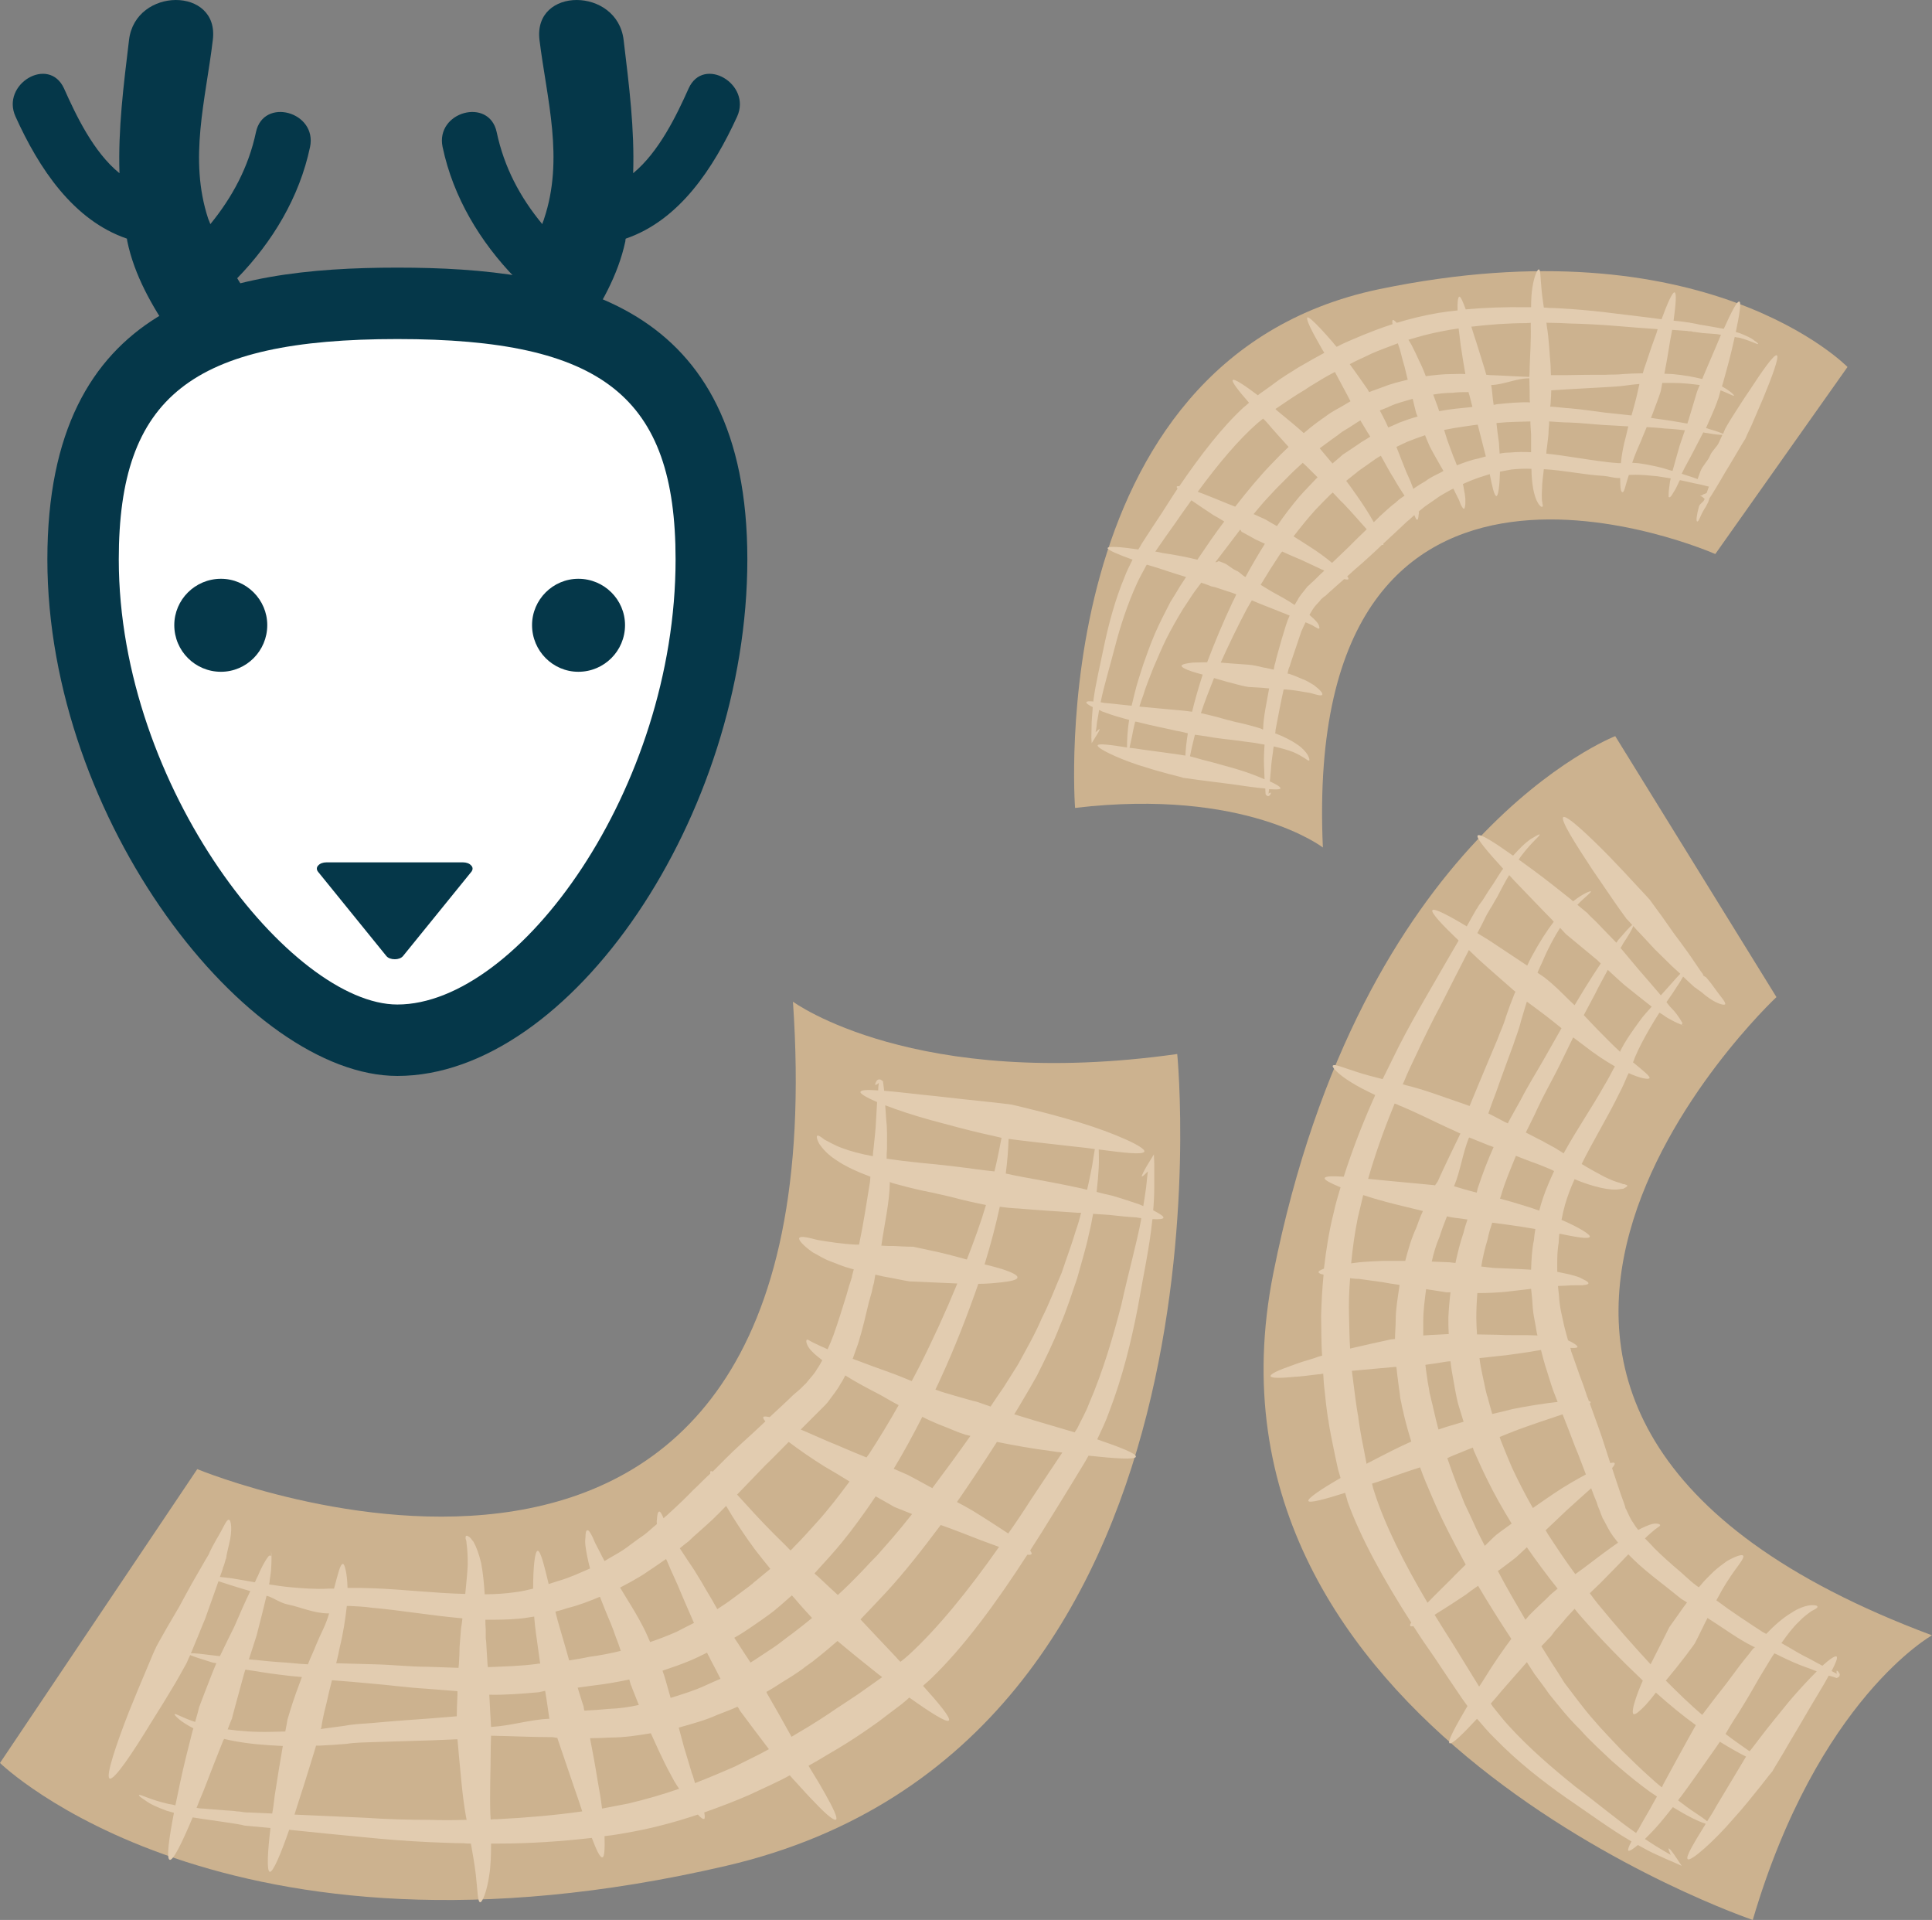 <?xml version="1.0" encoding="UTF-8" standalone="no"?>
<!-- Creator: CorelDRAW Home & Student X7 -->

<svg
   xmlns:dc="http://purl.org/dc/elements/1.1/"
   xmlns:cc="http://creativecommons.org/ns#"
   xmlns:rdf="http://www.w3.org/1999/02/22-rdf-syntax-ns#"
   xmlns:svg="http://www.w3.org/2000/svg"
   xmlns="http://www.w3.org/2000/svg"
   xmlns:sodipodi="http://sodipodi.sourceforge.net/DTD/sodipodi-0.dtd"
   xmlns:inkscape="http://www.inkscape.org/namespaces/inkscape"
   xml:space="preserve"
   width="54.65mm"
   height="54.299mm"
   version="1.1"
   style="clip-rule:evenodd;fill-rule:evenodd;image-rendering:optimizeQuality;shape-rendering:geometricPrecision;text-rendering:geometricPrecision"
   viewBox="0 0 5465 5429.875"
   id="svg35"
   sodipodi:docname="4086.svg"
   inkscape:version="0.92.4 (5da689c313, 2019-01-14)"><rect x="0" y="0" width="5465" height="5429.875" fill="#808080" stroke="none"/><sodipodi:namedview
   pagecolor="#ffffff"
   bordercolor="#666666"
   borderopacity="1"
   objecttolerance="10"
   gridtolerance="10"
   guidetolerance="10"
   inkscape:pageopacity="0"
   inkscape:pageshadow="2"
   inkscape:window-width="640"
   inkscape:window-height="480"
   id="namedview37"
   showgrid="false"
   inkscape:zoom="0.2102413"
   inkscape:cx="103.9748"
   inkscape:cy="90.141731"
   inkscape:window-x="0"
   inkscape:window-y="0"
   inkscape:window-maximized="0"
   inkscape:current-layer="svg35" />
 <defs
   id="defs4">
  <style
   type="text/css"
   id="style2">
   <![CDATA[
    .fil0 {fill:#053749;fill-rule:nonzero}
    .fil2 {fill:#CCB28F;fill-rule:nonzero}
    .fil3 {fill:#E2CCB0;fill-rule:nonzero}
    .fil1 {fill:white;fill-rule:nonzero}
   ]]>
  </style>
 </defs>
 <g
   id="Vrstva_x0020_1"
   transform="translate(-7749,-11805.125)">
  <g
   id="_907850296">
   <path
   class="fil0"
   d="m 8626,12221 c 21,-100 -132,-142 -153,-42 -21,99 -67,184 -129,260 -2,-6 -4,-10 -6,-15 -56,-170 -7,-337 13,-506 19,-151 -219,-150 -237,0 -16,133 -31,252 -27,377 -74,-60 -123,-164 -157,-240 -43,-93 -179,-12 -137,80 66,146 163,293 315,345 0,3 1,4 1,7 40,193 198,346 294,512 76,133 281,13 205,-120 -57,-100 -129,-189 -188,-287 100,-103 176,-229 206,-371 z"
   id="path7"
   inkscape:connector-curvature="0"
   style="fill:#053749;fill-rule:nonzero" />
   <path
   class="fil0"
   d="m 9001,12221 c -21,-100 132,-142 153,-42 21,99 66,184 129,260 1,-6 4,-10 5,-15 57,-170 8,-337 -13,-506 -18,-151 220,-150 238,0 16,133 31,252 27,377 73,-60 123,-164 157,-240 42,-93 179,-12 137,80 -67,146 -163,293 -315,345 -1,3 -1,4 -1,7 -41,193 -199,346 -294,512 -76,133 -281,13 -205,-120 57,-100 129,-189 188,-287 -100,-103 -176,-229 -206,-371 z"
   id="path9"
   inkscape:connector-curvature="0"
   style="fill:#053749;fill-rule:nonzero" />
   <path
   class="fil1"
   d="m 9762,13387 c 0,675 -470,1360 -889,1360 -372,0 -889,-685 -889,-1360 0,-557 295,-724 889,-724 582,0 889,161 889,724 z"
   id="path11"
   inkscape:connector-curvature="0"
   style="fill:#ffffff;fill-rule:nonzero" />
   <path
   class="fil0"
   d="m 8873,12764 c -582,0 -788,163 -788,623 0,649 491,1259 788,1259 344,0 787,-611 787,-1259 0,-460 -206,-623 -787,-623 z m 0,2084 c -423,0 -990,-722 -990,-1461 0,-727 500,-825 990,-825 489,0 990,98 990,825 0,724 -500,1461 -990,1461 z"
   id="path13"
   inkscape:connector-curvature="0"
   style="fill:#053749;fill-rule:nonzero" />
   <path
   class="fil0"
   d="m 8505,13573 c 0,73 -59,132 -131,132 -73,0 -132,-59 -132,-132 0,-72 59,-131 132,-131 72,0 131,59 131,131 z"
   id="path15"
   inkscape:connector-curvature="0"
   style="fill:#053749;fill-rule:nonzero" />
   <path
   class="fil0"
   d="m 9517,13573 c 0,73 -59,132 -132,132 -72,0 -131,-59 -131,-132 0,-72 59,-131 131,-131 73,0 132,59 132,131 z"
   id="path17"
   inkscape:connector-curvature="0"
   style="fill:#053749;fill-rule:nonzero" />
   <path
   class="fil0"
   d="m 9082,14253 c -5,-6 -14,-9 -23,-9 h -387 c -9,0 -18,3 -23,9 -5,5 -5,12 0,18 l 193,238 c 5,6 14,9 24,9 9,0 18,-3 23,-9 l 193,-238 c 5,-6 5,-13 0,-18 z"
   id="path19"
   inkscape:connector-curvature="0"
   style="fill:#053749;fill-rule:nonzero" />
  </g>
  <path
   class="fil2"
   d="m 9992,14638 c 0,0 343,253 1087,148 0,0 195,1954 -1276,2296 -1420,330 -2054,-291 -2054,-291 l 558,-831 c 0,0 1828,757 1685,-1322 z"
   id="path22"
   inkscape:connector-curvature="0"
   style="fill:#ccb28f;fill-rule:nonzero" />
  <path
   class="fil3"
   d="m 10921,15495 c -23,89 -51,186 -92,281 -9,24 -22,46 -33,69 -3,4 -5,8 -7,11 -17,-5 -34,-10 -51,-15 -42,-12 -84,-25 -120,-36 8,-13 16,-26 24,-40 14,-23 27,-46 40,-69 24,-48 47,-94 65,-141 20,-46 34,-92 49,-135 12,-44 25,-85 33,-124 5,-20 9,-40 12,-58 16,1 31,2 45,3 28,3 54,6 77,7 5,1 10,2 14,2 0,2 0,3 0,4 -13,69 -36,150 -56,241 z m -255,550 c -21,33 -43,66 -65,97 -29,-19 -64,-42 -100,-64 -15,-9 -30,-17 -45,-25 38,-55 76,-112 113,-170 44,9 99,19 154,26 11,2 21,3 31,4 -29,44 -59,88 -88,132 z m -347,441 c -8,7 -15,13 -23,19 -4,-4 -9,-9 -13,-14 -36,-38 -72,-76 -100,-106 22,-23 46,-48 72,-76 50,-54 102,-120 155,-191 20,7 41,15 62,23 35,14 72,28 103,39 -87,124 -175,232 -256,306 z m -77,64 c -25,18 -47,33 -65,46 -37,25 -59,39 -62,41 -3,2 -31,22 -80,52 -14,8 -30,18 -47,28 -25,-45 -49,-88 -69,-122 -1,-1 -1,-3 -2,-5 22,-12 40,-25 57,-35 12,-7 22,-14 31,-20 9,-6 16,-11 22,-16 12,-9 20,-14 21,-15 3,-3 29,-22 70,-58 33,28 75,62 118,96 3,2 6,4 8,6 0,1 -1,1 -2,2 z m -412,250 c -36,16 -74,32 -115,48 -3,-9 -5,-19 -9,-28 -7,-23 -14,-48 -22,-73 -5,-19 -10,-38 -15,-56 39,-11 76,-21 109,-36 20,-8 40,-15 57,-23 3,3 5,7 7,11 23,31 52,70 82,109 -28,16 -61,31 -94,48 z m -305,106 c -24,5 -49,9 -73,14 -3,-25 -7,-50 -12,-76 -7,-44 -15,-87 -22,-123 19,0 39,-1 59,-2 39,0 77,-6 113,-12 10,21 19,43 30,65 11,24 24,48 36,70 5,8 9,15 14,22 -46,16 -94,30 -145,42 z m -369,44 c -6,0 -13,0 -19,1 0,-6 -1,-11 -1,-16 -2,-61 1,-127 1,-173 0,-17 0,-15 1,-48 1,0 1,0 2,0 57,1 114,4 170,4 5,0 11,2 16,2 0,0 0,1 0,2 13,38 30,88 47,138 8,23 16,46 23,68 -78,11 -159,18 -240,22 z m -95,2 c -32,1 -64,1 -95,0 -63,0 -124,-2 -184,-6 -70,-3 -137,-6 -200,-9 4,-12 8,-25 12,-38 17,-51 32,-102 44,-140 2,-6 3,-11 5,-17 3,0 6,0 10,0 25,-1 50,-3 76,-5 25,-4 52,-4 78,-5 53,-2 108,-3 164,-5 24,-1 48,-2 72,-3 1,13 3,28 4,45 5,48 9,111 20,173 1,3 1,7 2,10 -3,0 -6,0 -8,0 z m -607,-21 c -3,0 -6,0 -8,0 l -9,-1 c -6,-1 -11,-2 -17,-2 -12,-2 -23,-2 -34,-3 -22,-2 -43,-3 -62,-5 -7,0 -13,-1 -19,-2 6,-16 13,-32 20,-49 19,-50 39,-100 54,-138 1,-3 2,-5 4,-8 37,9 81,15 130,18 12,1 24,1 36,2 -7,39 -15,90 -23,141 -2,17 -4,34 -7,50 -22,-1 -44,-2 -65,-3 z m -100,-444 c -32,-4 -55,-7 -65,-6 4,-10 9,-21 14,-34 8,-18 16,-40 26,-63 8,-23 17,-48 26,-73 4,-11 8,-23 12,-34 9,3 21,7 34,11 16,5 35,11 56,17 -15,31 -30,65 -45,100 -14,28 -28,57 -41,84 -6,-1 -12,-1 -17,-2 z m 324,-119 h 2 c -10,35 -22,53 -36,87 -8,21 -16,36 -24,57 -28,-1 -54,-5 -79,-6 -32,-2 -61,-6 -88,-8 7,-22 15,-45 22,-68 10,-39 20,-78 28,-112 19,5 39,21 61,25 35,7 73,25 114,25 z m 61,-21 c 20,1 41,2 62,5 80,7 166,22 256,30 -1,9 -2,19 -4,29 l -2,26 c -1,9 -1,17 -2,26 0,17 -1,33 -2,49 0,3 -1,6 -1,10 -29,-1 -58,-2 -86,-3 -51,0 -103,-6 -152,-7 -37,-1 -73,-2 -108,-3 4,-15 7,-30 10,-45 10,-40 16,-81 20,-117 3,0 6,0 9,0 z m 477,36 c 15,-1 30,-4 44,-6 1,15 3,31 5,47 4,29 8,58 12,86 -3,0 -7,0 -10,1 -45,6 -92,7 -138,9 0,-3 -1,-6 -1,-9 -1,-16 -2,-33 -3,-49 0,-8 -1,-16 -2,-24 v -24 c -1,-10 -1,-19 -1,-28 31,0 63,0 94,-3 z m 138,-30 c 33,-8 63,-20 92,-32 5,13 10,25 15,38 11,26 22,52 30,76 5,13 10,26 14,39 -29,7 -59,13 -90,17 -18,4 -37,7 -56,10 -8,-29 -17,-59 -26,-90 -5,-16 -9,-32 -13,-48 12,-3 23,-6 34,-10 z m 179,-74 c 17,-10 34,-19 49,-30 15,-10 30,-20 44,-30 3,-2 5,-3 7,-5 5,10 9,21 14,32 6,13 12,27 19,42 6,14 12,29 19,45 9,21 18,41 27,62 -16,8 -32,16 -49,25 -23,10 -48,20 -75,29 -6,-14 -13,-30 -22,-47 -13,-25 -28,-50 -43,-74 -7,-11 -13,-22 -20,-33 10,-5 20,-11 30,-16 z m 164,-115 c 9,-9 18,-17 26,-24 33,-29 52,-47 53,-49 2,-1 11,-11 27,-27 22,38 51,82 82,124 15,19 29,37 43,54 -27,22 -43,36 -45,37 -2,3 -23,19 -60,46 -13,10 -28,20 -45,31 -10,-18 -21,-37 -32,-55 -8,-14 -16,-28 -25,-42 -8,-14 -18,-28 -26,-40 -8,-12 -16,-24 -23,-35 8,-7 17,-14 25,-20 z m 216,-214 c 21,-20 43,-43 67,-67 29,22 65,47 102,70 24,14 48,28 70,42 -31,42 -62,82 -92,115 -24,27 -46,51 -67,72 -2,3 -5,5 -8,8 -15,-16 -31,-31 -47,-47 -38,-38 -74,-78 -104,-111 21,-22 48,-50 79,-82 z m 137,-138 c 6,-6 13,-13 19,-19 l 10,-10 5,-5 c 4,-4 5,-6 7,-8 12,-17 26,-33 36,-52 5,-7 9,-15 13,-23 30,19 64,37 99,55 18,10 34,20 52,29 -27,48 -55,94 -83,137 -3,4 -5,7 -8,11 -27,-11 -56,-23 -86,-36 -35,-14 -69,-30 -100,-43 12,-12 24,-24 36,-36 z m 242,-656 c 33,9 63,16 94,22 31,7 54,12 80,19 32,8 57,13 72,16 -14,48 -33,100 -54,154 0,0 0,0 -1,0 -36,-10 -70,-19 -100,-25 -30,-7 -49,-10 -50,-11 -2,0 -23,0 -54,-2 -12,0 -22,0 -37,-1 9,-62 23,-122 24,-177 0,-1 0,-3 0,-4 0,3 16,6 26,9 z m -34,-101 c 0,-29 1,-57 -2,-81 -1,-15 -2,-30 -3,-43 36,14 82,29 129,42 52,14 104,28 143,37 26,6 46,10 57,13 -5,26 -11,58 -20,95 -9,-1 -39,-4 -80,-10 -24,-3 -56,-7 -86,-10 -31,-3 -63,-6 -95,-10 -15,-2 -29,-4 -44,-6 0,-9 0,-18 1,-27 z m 329,675 c -12,17 -24,35 -36,53 -24,-8 -39,-14 -41,-14 0,0 -9,-2 -23,-6 -13,-4 -33,-9 -55,-16 -12,-3 -24,-7 -37,-12 5,-10 10,-21 15,-32 41,-89 76,-180 106,-266 0,0 0,-1 0,-1 23,0 45,-2 63,-4 28,-3 48,-7 48,-14 1,-7 -17,-15 -44,-24 -14,-4 -31,-9 -49,-13 18,-58 32,-112 43,-163 14,2 32,4 54,5 46,4 107,8 167,12 3,0 6,0 9,0 -4,17 -9,34 -15,51 -11,37 -26,77 -40,119 -18,41 -34,85 -56,128 -19,45 -44,88 -68,132 -14,22 -27,43 -41,65 z m -369,-286 2,-7 c 1,-3 2,-7 2,-9 1,-6 2,-12 3,-18 16,4 31,7 44,9 30,6 51,10 52,10 2,0 67,3 136,6 -32,78 -69,159 -109,238 -7,13 -13,25 -20,38 -20,-8 -41,-17 -61,-24 -37,-13 -74,-27 -106,-39 5,-15 11,-30 16,-45 12,-39 21,-78 30,-116 l 8,-28 z m 161,566 c -34,-19 -57,-31 -59,-32 -1,-1 -18,-8 -43,-19 28,-46 55,-96 81,-147 15,8 29,14 43,20 23,9 43,17 57,23 14,5 23,8 23,8 1,0 5,1 13,3 -36,51 -72,100 -108,148 -2,-2 -5,-3 -7,-4 z m -260,306 c -7,-6 -28,-26 -57,-53 -3,-2 -6,-5 -9,-8 2,-3 5,-5 7,-8 21,-23 45,-49 69,-78 32,-39 64,-83 97,-132 30,17 50,28 51,29 1,1 22,9 52,21 -18,23 -37,46 -55,67 -15,17 -29,33 -43,49 -15,15 -29,30 -42,44 -25,26 -48,49 -70,69 z m -247,191 c -8,-12 -20,-30 -34,-52 -4,-6 -8,-12 -12,-18 20,-11 37,-23 52,-33 41,-28 65,-46 67,-49 2,-1 18,-15 44,-38 3,3 5,6 8,9 22,26 40,45 49,55 -34,28 -55,43 -57,45 -2,1 -8,6 -19,14 -6,5 -13,10 -21,16 -8,6 -17,12 -28,19 -14,9 -31,21 -49,32 z m -226,100 c -11,-38 -18,-64 -19,-66 0,0 -2,-4 -4,-11 27,-9 53,-18 77,-28 17,-7 33,-15 49,-23 3,7 7,13 10,20 12,22 21,40 28,54 -14,6 -28,12 -43,19 -30,14 -63,24 -98,35 z m -988,84 c 0,-2 4,-30 15,-71 4,-19 9,-40 15,-63 38,3 77,6 117,10 49,4 97,11 150,14 29,2 59,5 88,7 0,3 0,7 0,11 -1,24 -2,45 -2,60 -25,2 -50,4 -74,6 -57,4 -112,8 -165,13 -27,2 -53,3 -79,8 -23,3 -45,6 -67,9 1,-2 2,-4 2,-4 z m -144,12 c -45,1 -86,-2 -121,-7 7,-18 11,-29 12,-30 0,-2 15,-56 34,-126 1,-4 3,-9 4,-13 29,4 60,10 95,14 21,3 42,5 65,7 -6,16 -12,32 -17,46 -15,42 -23,73 -24,75 0,1 -2,13 -6,33 -14,0 -28,1 -42,1 z m 625,-14 c 0,0 -1,0 -1,0 -2,-37 -3,-51 -4,-74 0,-2 -1,-14 -1,-17 47,1 94,-3 140,-7 6,-1 12,-3 18,-4 5,28 10,67 12,79 -54,2 -109,20 -164,23 z m 263,-46 c -2,-7 -2,-11 -2,-11 -1,-2 -7,-22 -17,-54 15,-2 29,-4 44,-6 35,-4 69,-10 102,-17 3,11 5,18 6,18 0,2 9,23 21,54 -27,6 -55,10 -84,11 -22,2 -46,4 -70,5 z m 1388,-1595 c 19,2 38,4 56,7 -2,12 -5,28 -8,49 -4,19 -8,41 -14,66 -5,-1 -11,-3 -16,-4 -60,-13 -120,-24 -165,-32 -20,-4 -37,-7 -49,-10 5,-38 7,-71 8,-98 27,4 108,13 188,22 z m -2282,1165 v 0 c 0,0 0,0 0,0 z m 2532,-964 c 1,-4 -10,-11 -29,-21 2,-23 3,-44 3,-64 0,-27 0,-51 0,-69 l -1,-25 -13,21 c -15,24 -23,41 -21,41 2,1 7,-4 17,-14 -2,13 -3,28 -5,45 -2,16 -5,34 -8,53 -4,-2 -8,-3 -12,-5 -21,-7 -47,-16 -75,-24 -14,-3 -30,-7 -45,-11 3,-26 5,-50 6,-70 1,-21 0,-38 0,-50 69,9 125,16 129,6 4,-13 -87,-53 -182,-82 -47,-14 -95,-27 -132,-36 -36,-9 -61,-15 -62,-15 -2,0 -29,-4 -69,-8 -40,-4 -93,-10 -146,-16 -53,-5 -105,-12 -145,-15 -1,-9 -2,-17 -3,-24 v -3 h -1 c -2,-2 -3,-3 -7,-5 -1,0 -4,0 -5,0 -2,1 -3,2 -4,2 -2,3 -3,5 -4,7 -1,3 -2,5 -1,6 0,1 2,0 6,-2 1,-1 2,-2 4,-3 -1,6 -2,13 -2,21 -29,-2 -48,-2 -50,4 -2,5 17,16 47,29 -1,15 -2,33 -3,52 -1,24 -4,51 -7,79 -1,7 -2,15 -2,22 -33,-6 -63,-14 -87,-23 -22,-8 -38,-18 -50,-24 -10,-8 -18,-13 -20,-11 -3,1 -2,10 6,24 9,13 24,30 46,44 27,19 61,34 98,48 0,4 -1,9 -1,14 -9,55 -18,116 -31,178 -4,0 -7,0 -10,0 -40,-2 -77,-8 -107,-13 -27,-7 -48,-12 -52,-6 -4,5 11,22 38,41 14,7 30,18 49,25 19,7 39,16 59,21 3,1 5,1 8,2 -2,6 -3,13 -5,19 0,3 0,4 -1,5 l -2,7 -5,15 -8,28 c -12,38 -23,75 -36,111 -5,14 -11,28 -17,41 -16,-7 -29,-13 -39,-18 -11,-5 -16,-10 -19,-9 -4,0 -3,12 6,24 8,11 21,22 37,34 -5,9 -9,17 -15,25 -8,15 -20,26 -30,39 -1,1 -3,4 -3,3 l -4,4 -10,10 c -7,6 -14,12 -21,18 -22,22 -45,42 -66,62 -10,-2 -16,-3 -18,0 -1,2 1,6 6,12 -23,22 -45,42 -66,61 -34,31 -61,59 -83,81 -3,-1 -5,-2 -6,-1 -1,1 -1,3 -1,7 -3,3 -7,6 -10,9 -24,24 -38,37 -40,39 -2,2 -19,20 -49,48 -8,7 -16,15 -25,23 -3,2 -6,5 -8,7 -5,-12 -9,-19 -12,-19 -4,0 -6,8 -7,24 -1,3 0,7 0,12 -1,0 -2,1 -3,2 -10,8 -21,19 -33,28 -13,9 -26,18 -39,28 -14,11 -28,20 -44,29 -9,5 -19,11 -29,17 -5,-9 -9,-17 -13,-25 -5,-9 -9,-18 -13,-25 -4,-8 -6,-15 -9,-20 -6,-12 -10,-18 -14,-17 -3,0 -5,7 -5,21 -1,6 -1,14 0,23 1,9 3,19 5,30 2,11 5,22 8,34 -28,12 -57,26 -89,35 -9,3 -18,6 -28,9 -13,-54 -23,-94 -31,-94 -8,0 -13,45 -13,107 -16,4 -33,8 -50,10 -28,4 -58,6 -87,6 -2,-32 -5,-62 -10,-88 -6,-26 -14,-47 -22,-61 -3,-3 -5,-6 -7,-9 -2,-2 -4,-4 -6,-5 -4,-3 -6,-3 -8,-2 -1,1 -1,4 -1,8 1,2 1,4 2,6 0,3 1,6 1,10 2,13 3,32 3,57 -1,24 -4,52 -7,83 -87,-2 -176,-13 -260,-16 -22,-1 -44,-1 -66,-1 -2,0 -4,0 -7,0 -1,-41 -8,-68 -13,-68 -8,0 -14,29 -25,69 0,0 0,1 0,1 -5,0 -11,0 -16,0 -38,2 -75,-1 -108,-4 -21,-2 -41,-5 -60,-8 1,-4 2,-9 2,-13 2,-13 4,-25 4,-34 1,-10 1,-30 1,-35 0,0 -1,-13 -1,-13 v 0 12 c 0,-1 1,5 1,3 0,-1 1,3 0,1 -3,-5 -7,-2 -9,0 -1,1 -1,2 -2,3 -4,5 -8,12 -13,21 -5,9 -10,20 -15,32 -3,5 -5,11 -8,17 -24,-4 -46,-8 -64,-11 -14,-2 -25,-3 -35,-4 3,-9 7,-18 9,-27 3,-6 4,-12 6,-18 l 1,-4 1,-2 1,-4 1,-7 c 2,-11 5,-21 7,-31 10,-39 6,-69 -1,-69 -7,0 -15,23 -35,56 -4,8 -10,17 -15,28 l -4,8 -2,5 -1,2 v 0 c -3,5 -6,10 -9,15 -12,21 -25,43 -38,66 -12,22 -25,45 -36,66 -13,22 -24,41 -34,58 -20,35 -33,58 -33,60 -1,1 -11,24 -25,58 -14,33 -33,78 -51,123 -35,90 -66,181 -54,187 13,6 66,-74 116,-156 26,-41 51,-82 70,-114 18,-31 30,-54 31,-55 1,-1 4,-10 11,-24 9,4 31,11 63,21 4,1 7,1 11,2 0,1 0,1 -1,2 -14,33 -25,64 -34,86 -8,22 -14,36 -14,37 0,1 -4,17 -11,41 -37,-12 -56,-25 -58,-22 -2,2 15,21 53,40 -1,3 -2,7 -3,10 -10,40 -24,93 -35,146 -4,21 -9,42 -13,62 -6,-2 -13,-3 -19,-4 -54,-12 -81,-29 -84,-25 -1,2 6,7 18,15 13,10 33,19 60,29 7,2 14,4 21,6 -14,72 -22,130 -12,133 10,3 36,-51 65,-120 9,1 17,3 26,4 20,3 40,6 62,9 11,2 22,3 33,5 5,1 11,2 17,3 l 8,2 c 5,1 8,1 10,1 21,2 42,4 64,6 -8,68 -11,121 -2,124 9,2 31,-50 55,-119 66,7 137,14 211,21 59,6 122,11 186,14 32,1 64,3 96,3 7,1 14,1 21,1 6,33 11,63 14,89 5,45 5,76 12,77 6,1 19,-29 26,-77 4,-25 5,-56 5,-89 6,0 13,0 20,0 89,0 178,-6 265,-16 13,34 23,56 30,55 6,-1 7,-25 6,-60 28,-3 55,-8 82,-13 64,-12 125,-29 182,-48 8,9 15,14 18,12 2,-1 2,-8 0,-18 45,-16 87,-32 126,-49 42,-20 82,-37 116,-56 6,7 12,14 18,20 19,21 37,41 53,57 31,33 55,53 60,48 5,-4 -8,-32 -30,-71 -11,-20 -24,-42 -39,-66 -3,-5 -6,-10 -9,-15 17,-10 34,-19 48,-28 52,-30 82,-50 85,-52 3,-2 26,-17 64,-44 18,-14 41,-31 66,-50 7,-6 15,-12 22,-19 59,42 106,72 112,65 6,-7 -27,-47 -73,-98 7,-7 15,-13 22,-20 91,-87 184,-213 273,-351 7,1 11,0 12,-2 1,-2 -1,-5 -4,-10 22,-34 44,-69 66,-105 28,-45 56,-91 84,-137 5,-8 10,-17 15,-26 75,8 132,12 134,3 2,-9 -45,-27 -109,-49 0,0 0,-1 0,-1 12,-26 24,-50 33,-76 39,-101 63,-202 81,-294 16,-92 34,-175 41,-246 0,-2 1,-4 1,-6 18,1 30,0 31,-4 z"
   id="path24"
   inkscape:connector-curvature="0"
   style="fill:#e2ccb0;fill-rule:nonzero" />
  <path
   class="fil2"
   d="m 13214,16430 c 0,0 -323,180 -507,805 0,0 -1613,-546 -1356,-1830 248,-1241 967,-1518 967,-1518 l 456,738 c 0,0 -1254,1173 440,1805 z"
   id="path26"
   inkscape:connector-curvature="0"
   style="fill:#ccb28f;fill-rule:nonzero" />
  <path
   class="fil3"
   d="m 12204,16857 c -62,-50 -129,-107 -189,-173 -15,-16 -28,-34 -43,-52 -2,-3 -4,-6 -6,-9 10,-11 20,-23 30,-35 25,-29 50,-57 72,-82 7,11 15,23 22,34 14,19 28,37 41,56 29,36 57,71 88,101 29,33 60,60 89,88 30,26 58,50 86,71 14,11 28,21 42,30 -7,12 -13,23 -19,34 -12,21 -24,41 -33,58 -3,4 -5,8 -7,11 -1,-1 -2,-1 -3,-2 -49,-34 -105,-81 -170,-130 z m -343,-399 c -18,-28 -36,-57 -54,-86 26,-16 57,-36 87,-56 12,-9 24,-18 36,-26 29,49 61,100 94,150 -23,31 -51,71 -76,112 -5,8 -10,16 -15,23 -24,-39 -48,-78 -72,-117 z m -224,-432 c -3,-8 -5,-16 -7,-25 5,-2 11,-3 16,-5 43,-15 85,-30 120,-41 9,26 21,54 34,84 25,59 58,123 95,191 -13,13 -27,26 -40,40 -24,24 -48,47 -68,68 -67,-113 -121,-221 -150,-312 z m -23,-84 c -5,-26 -9,-48 -13,-67 -7,-39 -10,-61 -10,-64 -1,-3 -6,-33 -12,-82 -2,-14 -4,-30 -6,-47 44,-4 87,-8 121,-11 2,0 3,0 5,0 2,22 5,41 7,58 2,12 3,22 4,31 2,9 4,17 5,24 3,13 5,20 5,22 1,3 7,31 21,76 -34,15 -77,37 -119,59 -3,1 -5,2 -7,4 -1,-1 -1,-2 -1,-3 z m -49,-415 c -1,-34 0,-70 3,-107 8,1 16,2 25,2 21,3 43,6 65,9 17,3 34,6 50,8 -5,35 -11,68 -11,99 0,19 -2,37 -2,54 -3,0 -7,1 -11,1 -32,7 -74,16 -116,26 -2,-28 -2,-59 -3,-92 z m 25,-279 c 5,-20 10,-42 15,-63 21,7 42,13 64,19 37,10 74,18 105,26 -7,15 -13,31 -19,48 -14,30 -23,62 -31,93 -20,0 -41,0 -62,0 -23,1 -47,2 -68,4 -8,1 -16,2 -23,3 4,-42 10,-86 19,-130 z m 98,-307 c 2,-5 4,-10 6,-15 4,1 8,3 12,5 49,20 100,46 137,63 13,6 12,5 37,17 0,1 0,1 -1,2 -21,44 -43,88 -63,133 -2,4 -6,8 -8,12 0,0 -1,-1 -1,-1 -35,-3 -81,-8 -127,-12 -21,-2 -42,-4 -61,-6 19,-66 42,-132 69,-198 z m 32,-76 c 10,-25 22,-50 34,-75 23,-49 46,-97 71,-143 27,-54 54,-106 79,-155 8,8 17,16 25,24 34,31 69,61 95,84 4,4 8,7 12,10 -2,3 -3,5 -4,8 -8,20 -16,41 -23,62 -6,22 -16,42 -24,64 -18,42 -36,86 -55,131 -8,19 -16,39 -24,58 -10,-4 -23,-8 -37,-13 -39,-13 -90,-33 -144,-46 -2,-1 -5,-2 -8,-2 1,-3 2,-5 3,-7 z m 234,-472 c 1,-2 2,-4 3,-5 l 4,-7 c 3,-5 5,-9 8,-13 5,-9 10,-18 15,-26 9,-17 17,-33 25,-47 3,-5 6,-10 9,-15 10,11 20,22 31,33 33,34 65,68 90,93 2,2 3,4 5,6 -20,26 -41,59 -61,96 -5,9 -10,19 -14,28 -29,-19 -66,-44 -104,-69 -12,-8 -25,-15 -37,-23 9,-17 18,-34 26,-51 z m 386,81 c 16,-24 26,-41 29,-50 6,7 13,15 22,24 11,12 25,27 40,43 15,15 32,31 48,47 8,7 15,14 23,21 -6,6 -13,14 -21,23 -10,11 -21,24 -34,38 -19,-22 -40,-47 -62,-72 -18,-21 -35,-42 -52,-62 3,-4 5,-8 7,-12 z m -8,304 c 0,1 0,1 0,2 -22,-20 -41,-40 -64,-63 -13,-14 -26,-27 -39,-41 11,-21 22,-41 32,-60 12,-25 25,-47 36,-68 15,14 30,28 46,42 27,22 54,43 78,62 -11,13 -24,26 -35,42 -18,25 -38,52 -54,84 z m -19,50 c -8,15 -16,31 -26,47 -34,61 -77,123 -115,192 -7,-5 -15,-9 -22,-14 l -20,-11 c -6,-3 -13,-7 -20,-11 -13,-6 -25,-13 -37,-19 -3,-1 -5,-3 -8,-4 11,-23 23,-45 33,-68 18,-39 41,-79 60,-117 14,-29 28,-57 41,-84 11,8 21,16 32,24 28,22 58,42 86,58 -1,2 -2,4 -4,7 z m -199,364 c -4,12 -8,25 -11,37 -13,-5 -26,-9 -39,-13 -25,-8 -49,-15 -72,-21 1,-3 2,-6 3,-9 11,-38 27,-75 42,-112 3,1 5,2 8,3 12,5 26,10 39,15 7,2 13,5 19,7 l 20,8 c 7,3 15,6 22,10 -11,24 -22,49 -31,75 z m -26,120 c -6,28 -7,56 -8,84 -12,-1 -23,-1 -35,-2 -25,-1 -49,-2 -71,-3 -12,-1 -24,-3 -35,-4 4,-25 10,-51 18,-77 3,-16 8,-32 13,-47 25,3 52,7 80,11 14,2 28,5 42,7 -2,11 -3,21 -4,31 z m -5,167 c 1,17 2,34 5,50 3,16 6,31 8,45 1,3 1,5 2,8 -10,0 -20,-1 -30,-1 -13,0 -26,0 -40,0 -14,0 -28,0 -42,-1 -20,0 -40,-1 -59,-1 -1,-15 -2,-31 -2,-47 0,-22 1,-46 3,-70 14,0 29,0 45,-1 25,-1 50,-4 74,-7 12,-1 23,-3 33,-4 1,10 2,20 3,29 z m 32,171 c 3,11 6,21 9,30 11,36 18,57 19,59 1,2 5,13 12,31 -37,4 -82,11 -127,20 -20,5 -39,10 -58,14 -8,-29 -13,-46 -13,-48 -2,-2 -7,-25 -15,-64 -3,-14 -6,-29 -8,-46 18,-2 36,-4 55,-6 13,-1 28,-3 41,-5 15,-2 29,-4 42,-6 12,-2 24,-4 36,-6 2,9 5,19 7,27 z m 90,248 c 10,23 19,49 30,77 -28,15 -61,34 -92,55 -20,14 -40,27 -58,40 -23,-40 -42,-78 -59,-114 -12,-28 -23,-55 -32,-78 -1,-3 -2,-6 -3,-9 17,-7 35,-14 53,-21 44,-16 89,-31 125,-43 10,25 22,56 36,93 z m 61,157 c 2,8 5,15 8,22 l 4,11 3,7 c 1,4 2,5 4,8 8,15 16,32 27,47 5,6 9,12 14,18 -26,18 -53,38 -79,58 -14,11 -28,21 -42,31 -28,-38 -54,-77 -78,-114 -2,-4 -4,-7 -6,-10 19,-18 39,-37 59,-56 24,-22 49,-44 70,-63 5,14 10,27 16,41 z m 431,427 c -19,23 -35,44 -51,66 -16,22 -29,38 -44,57 -17,22 -30,40 -38,50 -33,-28 -67,-61 -103,-97 0,0 1,-1 1,-1 21,-25 40,-49 56,-70 16,-21 26,-35 26,-36 1,-1 9,-18 21,-42 5,-10 8,-17 14,-28 46,29 88,61 132,82 1,0 2,0 3,1 -3,-1 -11,10 -17,18 z m 92,9 c 23,11 45,21 65,28 12,4 24,9 34,13 -23,23 -52,54 -79,86 -29,36 -59,72 -80,100 -14,18 -24,32 -31,40 -18,-13 -42,-29 -68,-49 4,-7 17,-30 37,-60 11,-18 26,-42 39,-65 13,-23 27,-47 42,-71 7,-11 13,-22 20,-32 7,3 14,6 21,10 z m -650,18 c -10,-16 -20,-32 -30,-48 15,-16 25,-26 26,-27 0,0 5,-6 12,-16 8,-9 20,-22 33,-38 7,-8 15,-16 23,-25 6,8 13,16 20,24 56,64 115,124 172,178 0,1 0,1 1,1 -8,18 -15,36 -20,51 -8,24 -11,41 -6,44 5,2 18,-9 35,-27 9,-10 18,-21 28,-34 39,35 77,66 113,92 -6,11 -14,25 -23,41 -20,36 -45,82 -70,128 -1,3 -2,5 -3,7 -12,-9 -23,-19 -35,-30 -25,-22 -51,-48 -79,-75 -26,-28 -55,-57 -82,-89 -28,-32 -53,-67 -80,-102 -11,-18 -23,-37 -35,-55 z m 357,-189 5,4 c 2,2 5,4 7,5 4,2 8,5 13,8 -9,12 -17,23 -23,32 -16,22 -26,37 -27,38 -1,2 -26,52 -53,105 -50,-54 -101,-112 -150,-172 -7,-9 -15,-19 -22,-29 13,-13 28,-26 41,-40 24,-24 47,-48 68,-70 10,10 20,20 30,29 27,24 54,45 81,66 l 20,16 z m -504,-76 c 27,-20 45,-34 46,-35 1,-1 12,-11 30,-28 27,39 56,78 87,117 -11,9 -22,18 -30,27 -16,15 -30,28 -39,37 -9,9 -15,15 -15,16 0,0 -3,3 -7,8 -27,-46 -54,-92 -78,-138 2,-1 4,-3 6,-4 z m -149,-315 c 7,-4 30,-13 62,-26 3,-1 7,-3 10,-4 1,3 2,5 3,9 11,24 23,52 38,82 19,39 42,80 69,124 -24,17 -40,29 -41,30 -1,0 -15,13 -35,33 -12,-23 -23,-45 -33,-68 -8,-17 -16,-35 -24,-51 -7,-17 -13,-34 -20,-49 -11,-29 -21,-56 -29,-80 z m -62,-264 c 12,-2 31,-4 53,-8 6,-1 12,-2 18,-2 2,19 5,37 8,52 7,42 13,68 14,70 1,3 6,20 15,49 -3,1 -7,2 -10,3 -28,8 -50,15 -61,19 -10,-37 -14,-59 -15,-61 0,-2 -2,-9 -5,-21 -1,-6 -3,-13 -5,-21 -1,-9 -3,-18 -5,-29 -2,-15 -5,-32 -7,-51 z m 2,-214 c 34,5 57,9 58,9 1,0 5,0 11,0 -3,25 -5,49 -6,71 0,16 0,32 1,47 -7,0 -13,1 -19,1 -22,1 -40,2 -53,3 0,-13 0,-27 0,-41 0,-29 4,-59 8,-90 z m 288,-811 c 1,1 21,15 51,38 13,10 28,22 44,35 -16,28 -33,58 -50,88 -21,37 -44,73 -65,114 -12,22 -25,44 -37,67 -3,-1 -6,-3 -9,-4 -18,-10 -34,-18 -46,-24 7,-20 14,-40 22,-60 16,-46 33,-91 49,-135 7,-22 16,-43 21,-65 6,-19 11,-38 17,-56 2,1 3,2 3,2 z m 42,-117 c 15,-36 32,-67 49,-94 11,12 18,20 19,20 2,2 39,32 87,72 3,3 6,6 9,9 -14,21 -29,44 -45,70 -9,15 -19,31 -29,48 -11,-10 -21,-20 -30,-29 -28,-28 -49,-45 -51,-46 0,-1 -9,-7 -24,-17 5,-11 10,-23 15,-33 z m -209,500 c 1,0 1,0 1,-1 35,14 39,16 57,23 2,0 10,4 12,4 -17,38 -31,75 -44,114 -2,4 -2,10 -4,15 -24,-6 -54,-15 -64,-18 18,-43 24,-92 42,-137 z m -62,222 c 6,2 9,2 9,2 2,1 20,3 49,7 -4,12 -8,24 -11,37 -10,29 -17,58 -23,86 -10,-1 -16,-2 -17,-2 -1,0 -21,-1 -50,-2 5,-23 12,-47 22,-70 6,-19 13,-38 21,-58 z m 762,1668 c -8,15 -17,29 -26,43 -8,-7 -20,-15 -35,-25 -14,-9 -30,-21 -47,-34 2,-4 5,-8 8,-11 32,-43 62,-87 85,-119 10,-14 19,-27 25,-36 29,18 54,32 74,42 -12,20 -48,80 -84,140 z m -102,-2219 v 0 c 0,0 0,0 0,0 z m -147,2345 c 3,2 13,-4 27,-16 18,10 34,19 50,26 21,10 40,18 54,24 l 20,9 -12,-18 c -13,-20 -23,-33 -25,-31 -1,1 1,7 6,18 -10,-6 -21,-12 -34,-20 -12,-7 -25,-16 -39,-25 3,-3 5,-5 8,-8 14,-14 30,-31 46,-51 8,-10 16,-20 25,-31 20,12 37,22 53,30 16,8 30,14 40,17 -32,52 -58,94 -51,100 8,8 73,-49 129,-114 29,-32 56,-66 76,-91 20,-26 34,-43 35,-44 0,-1 13,-22 31,-52 17,-30 41,-69 64,-109 23,-40 48,-79 64,-109 8,2 15,4 20,6 l 3,1 1,-1 c 2,-1 3,-1 5,-3 1,-1 2,-3 2,-5 0,-1 0,-2 0,-3 -2,-3 -3,-4 -4,-6 -2,-2 -3,-3 -4,-3 -1,0 -1,2 -1,5 0,2 1,3 1,4 -4,-2 -9,-5 -15,-8 12,-23 18,-38 14,-41 -4,-3 -19,7 -40,26 -11,-6 -25,-13 -39,-21 -19,-9 -39,-21 -61,-34 -5,-3 -11,-6 -16,-9 17,-24 33,-45 49,-60 14,-15 27,-24 37,-31 10,-5 17,-9 16,-12 0,-3 -7,-5 -21,-4 -14,2 -33,8 -52,21 -24,14 -49,36 -72,60 -4,-2 -7,-4 -11,-6 -41,-27 -86,-56 -130,-89 1,-2 3,-5 4,-7 16,-31 34,-58 49,-79 15,-20 26,-35 23,-40 -3,-5 -21,1 -46,15 -11,8 -25,18 -38,30 -12,12 -26,25 -37,39 -2,2 -3,4 -5,5 -4,-3 -9,-6 -13,-10 -3,-1 -3,-2 -4,-3 l -5,-4 -9,-8 -20,-18 c -26,-22 -51,-44 -74,-67 -9,-10 -18,-19 -27,-28 11,-11 21,-19 28,-25 9,-7 14,-9 15,-12 1,-3 -8,-7 -22,-4 -11,3 -25,9 -40,17 -5,-6 -10,-13 -14,-20 -9,-12 -14,-26 -20,-38 -1,-2 -2,-4 -2,-3 l -1,-5 -4,-12 c -3,-7 -5,-15 -8,-22 -9,-26 -17,-51 -25,-75 6,-7 9,-12 7,-14 -1,-2 -5,-2 -12,0 -8,-26 -17,-51 -24,-74 -13,-38 -25,-69 -34,-95 2,-1 3,-2 2,-4 0,-1 -2,-2 -5,-3 -1,-4 -2,-8 -4,-11 -9,-28 -15,-44 -16,-46 -1,-2 -8,-22 -20,-56 -3,-8 -6,-18 -10,-28 0,-3 -1,-6 -2,-9 11,1 19,0 20,-2 1,-3 -5,-8 -16,-14 -3,-2 -7,-3 -10,-5 0,-1 -1,-1 -1,-2 -3,-12 -7,-24 -10,-37 -3,-13 -6,-27 -9,-41 -3,-14 -5,-29 -6,-45 -1,-9 -2,-19 -3,-29 8,0 16,-1 24,-1 9,-1 17,-1 25,-1 7,0 13,0 19,0 10,-1 17,-2 18,-5 1,-3 -4,-7 -15,-12 -5,-3 -11,-6 -18,-8 -8,-2 -16,-5 -26,-7 -9,-2 -19,-4 -29,-6 0,-26 -1,-54 4,-82 0,-9 1,-17 2,-26 48,10 83,16 86,9 3,-6 -31,-27 -80,-48 3,-15 6,-29 10,-43 7,-24 16,-48 27,-72 26,11 51,19 73,24 22,5 42,7 56,4 3,0 6,-1 9,-1 3,-2 5,-3 7,-4 3,-2 4,-3 4,-5 0,-1 -2,-2 -6,-3 -1,-1 -3,-1 -6,-1 -2,-1 -4,-2 -7,-3 -12,-3 -28,-9 -46,-18 -19,-10 -41,-22 -64,-36 33,-67 74,-133 106,-199 9,-17 17,-35 24,-52 1,-2 2,-3 3,-6 33,15 57,19 59,14 2,-5 -18,-21 -46,-44 -1,0 -1,0 -1,0 2,-4 4,-9 5,-13 13,-31 28,-58 43,-84 9,-16 18,-30 27,-44 3,2 7,4 10,6 9,7 18,12 26,16 7,4 23,11 26,12 1,0 10,4 10,4 v 0 l -8,-4 c 0,1 -4,0 -3,0 1,1 -2,0 -1,0 6,-1 5,-5 4,-7 -1,-1 -2,-2 -2,-3 -3,-5 -7,-11 -12,-18 -5,-7 -12,-15 -20,-23 -3,-4 -7,-8 -10,-13 12,-17 23,-33 31,-46 7,-10 12,-19 16,-26 6,6 12,11 18,17 4,4 8,7 12,11 l 2,2 2,1 3,2 5,4 c 8,5 15,11 22,17 28,22 53,29 55,24 2,-6 -13,-21 -32,-48 -5,-7 -10,-14 -17,-22 l -5,-6 -5,-3 -3,-2 v 0 c 0,-4 -4,-8 -7,-12 -12,-17 -24,-36 -37,-54 -13,-18 -26,-36 -39,-53 -12,-17 -23,-33 -33,-47 -21,-28 -34,-47 -35,-48 -1,-1 -15,-17 -37,-40 -21,-23 -50,-54 -79,-84 -59,-60 -120,-117 -129,-110 -9,8 36,78 82,148 23,34 47,69 65,95 18,26 32,44 32,45 1,0 7,7 16,17 -7,5 -20,20 -40,43 -1,2 -3,5 -5,7 -1,0 -1,-1 -1,-1 -22,-23 -42,-43 -56,-58 -15,-14 -24,-23 -24,-24 -1,-1 -12,-10 -29,-24 23,-24 40,-35 38,-38 0,-2 -21,5 -50,28 -3,-2 -5,-4 -7,-6 -28,-22 -65,-52 -103,-80 -15,-11 -30,-22 -44,-32 3,-5 7,-10 10,-14 29,-38 52,-54 49,-57 0,-1 -7,2 -18,9 -12,6 -27,19 -44,37 -4,4 -8,9 -13,14 -52,-37 -94,-64 -100,-57 -6,6 28,46 72,94 -5,6 -9,13 -13,19 -9,15 -19,30 -30,46 -5,8 -10,16 -15,24 -3,4 -6,8 -9,12 l -4,6 c -2,4 -3,6 -5,8 -9,15 -18,32 -27,48 -51,-31 -92,-52 -97,-46 -6,6 28,42 74,86 -29,50 -60,103 -92,159 -26,45 -53,93 -78,142 -12,25 -25,50 -37,75 -3,5 -5,11 -8,16 -28,-7 -54,-14 -75,-21 -38,-12 -62,-23 -66,-17 -3,4 16,25 52,47 19,12 43,24 68,36 -2,5 -4,10 -7,16 -31,70 -59,143 -82,215 -31,-2 -52,-2 -54,4 -1,5 16,14 45,26 -7,23 -14,47 -19,70 -14,55 -22,109 -28,160 -10,4 -16,7 -15,10 0,3 5,5 14,7 -4,41 -6,80 -7,117 1,40 0,78 3,112 -8,2 -15,4 -22,7 -24,7 -46,14 -64,21 -38,13 -61,24 -60,30 1,6 28,6 67,2 19,-1 42,-4 66,-7 5,0 10,-1 16,-2 1,18 2,34 4,48 5,52 10,83 11,86 0,3 4,27 12,66 4,20 9,44 15,71 2,7 5,16 7,24 -54,31 -94,58 -91,65 3,7 47,-5 104,-23 2,8 5,16 7,25 37,103 103,222 180,342 -3,4 -4,8 -3,9 1,2 5,2 9,1 19,30 39,59 60,89 26,39 52,78 78,116 5,7 10,14 15,21 -33,56 -57,100 -51,105 7,5 38,-26 78,-69 0,0 1,1 1,1 16,18 31,37 48,53 66,68 137,123 204,170 66,45 126,89 179,120 2,1 3,2 5,3 -8,14 -11,24 -9,26 z"
   id="path28"
   inkscape:connector-curvature="0"
   style="fill:#e2ccb0;fill-rule:nonzero" />
  <path
   class="fil2"
   d="m 11491,14202 c 0,0 -218,-169 -701,-112 0,0 -97,-1267 860,-1467 924,-192 1325,220 1325,220 l -374,529 c 0,0 -1171,-518 -1110,830 z"
   id="path30"
   inkscape:connector-curvature="0"
   style="fill:#ccb28f;fill-rule:nonzero" />
  <path
   class="fil3"
   d="m 10903,13634 c 15,-58 35,-120 63,-181 7,-15 15,-29 23,-44 1,-3 3,-5 4,-7 11,3 22,7 33,10 27,9 54,18 78,25 -6,9 -11,17 -17,26 -9,15 -18,30 -27,44 -16,31 -31,60 -44,90 -13,30 -23,59 -33,87 -9,28 -18,55 -24,80 -3,13 -6,25 -9,37 -10,-1 -19,-2 -29,-3 -18,-2 -35,-4 -49,-5 -4,-1 -7,-1 -10,-2 1,-1 1,-2 1,-3 9,-44 25,-96 40,-154 z m 173,-353 c 14,-21 29,-41 43,-61 19,13 41,28 64,43 10,5 19,11 29,17 -26,34 -51,71 -76,108 -28,-7 -64,-14 -99,-19 -7,-2 -14,-3 -20,-4 19,-28 39,-56 59,-84 z m 231,-280 c 5,-4 10,-8 15,-12 3,3 6,6 9,9 22,26 45,51 63,71 -15,14 -31,30 -48,48 -33,34 -68,76 -103,121 -13,-5 -26,-10 -40,-16 -23,-9 -46,-19 -66,-26 58,-79 116,-148 170,-195 z m 51,-40 c 16,-11 31,-21 43,-29 24,-16 39,-24 40,-25 2,-2 21,-14 53,-33 9,-5 19,-11 31,-17 15,29 31,57 42,79 1,2 2,3 2,4 -14,8 -26,16 -38,22 -7,4 -14,8 -20,12 -6,4 -10,7 -14,10 -9,6 -13,9 -14,10 -2,1 -20,14 -46,36 -21,-19 -48,-41 -76,-64 -1,-1 -3,-3 -4,-4 0,0 0,-1 1,-1 z m 271,-156 c 23,-10 48,-19 74,-29 2,6 4,12 6,18 4,15 8,32 13,48 3,12 6,25 9,37 -25,6 -49,12 -71,21 -13,5 -26,9 -38,14 -1,-2 -3,-4 -4,-7 -14,-20 -32,-46 -51,-72 18,-10 40,-19 62,-30 z m 199,-63 c 15,-3 31,-6 47,-8 2,15 4,32 6,49 4,28 9,56 13,80 -13,-1 -25,0 -38,0 -26,0 -50,3 -74,6 -5,-14 -11,-28 -18,-42 -7,-16 -15,-32 -22,-46 -3,-5 -6,-10 -9,-15 30,-9 62,-18 95,-24 z m 239,-23 c 4,-1 8,0 12,-1 0,4 0,7 0,10 1,40 -2,83 -3,113 0,10 0,9 -1,30 0,0 -1,0 -1,0 -37,-1 -74,-4 -110,-5 -4,0 -7,-1 -11,-1 0,0 0,-1 0,-1 -7,-25 -18,-58 -28,-91 -5,-15 -10,-30 -14,-44 51,-6 103,-10 156,-10 z m 62,-1 c 20,0 41,1 61,2 40,1 80,3 119,6 45,4 89,7 129,10 -2,8 -5,16 -8,24 -12,32 -22,65 -31,90 -1,4 -2,7 -3,11 -2,0 -4,0 -7,0 -16,0 -32,1 -49,2 -16,2 -33,1 -50,2 -35,0 -70,0 -107,1 -15,0 -31,0 -47,0 0,-8 -1,-18 -1,-29 -3,-31 -4,-72 -11,-112 0,-2 0,-5 -1,-7 2,0 4,0 6,0 z m 392,23 c 2,0 4,1 5,1 h 6 c 4,1 7,2 11,2 8,1 15,2 22,3 14,1 28,2 40,3 4,1 8,1 12,2 -4,10 -9,21 -13,31 -14,32 -27,64 -38,89 0,2 -1,3 -2,5 -24,-6 -52,-11 -84,-14 -8,0 -16,-1 -23,-1 5,-26 11,-59 16,-92 2,-10 4,-21 6,-32 14,1 28,2 42,3 z m 58,289 c 21,4 35,5 42,5 -3,6 -6,14 -10,22 -5,12 -19,22 -25,37 -6,15 -21,28 -27,44 -3,7 -5,15 -8,22 0,0 -5,-2 -14,-5 -10,-3 -18,-6 -31,-10 9,-20 22,-41 33,-63 9,-18 19,-36 28,-54 4,1 9,2 12,2 z m -212,84 c 0,0 0,0 -1,0 7,-21 15,-40 25,-62 5,-14 11,-26 16,-39 18,1 35,2 51,4 21,1 40,3 57,5 -5,14 -10,29 -15,44 -7,25 -14,50 -20,71 -12,-3 -25,-8 -39,-11 -23,-5 -47,-11 -74,-12 z m -39,1 c -13,-1 -27,-2 -40,-4 -52,-6 -108,-17 -165,-23 0,-6 1,-13 2,-19 l 2,-17 c 1,-5 1,-11 2,-17 0,-10 1,-21 2,-31 0,-2 0,-4 0,-7 19,1 38,3 57,3 32,1 66,5 97,7 25,1 48,3 70,4 -2,9 -5,19 -7,29 -7,25 -12,52 -14,75 -2,0 -4,0 -6,0 z m -308,-30 c -10,0 -20,1 -29,3 -1,-10 -1,-20 -2,-31 -3,-19 -5,-38 -7,-55 2,-1 4,-1 6,-1 30,-3 60,-3 90,-4 0,2 0,4 0,6 1,11 1,21 2,32 0,5 0,10 0,15 v 16 c 0,6 0,12 0,18 -20,-1 -40,-1 -60,1 z m -90,17 c -21,4 -41,12 -60,19 -3,-8 -6,-16 -10,-25 -6,-17 -13,-34 -18,-49 -3,-9 -5,-17 -8,-26 19,-4 38,-7 59,-10 11,-2 23,-3 36,-5 5,19 10,39 15,59 3,10 5,21 8,31 -8,2 -15,4 -22,6 z m -117,45 c -12,6 -23,12 -32,19 -11,6 -20,12 -29,18 -2,1 -4,3 -5,4 -3,-7 -5,-14 -8,-21 -4,-9 -8,-18 -12,-27 -4,-10 -8,-20 -12,-30 -5,-14 -11,-27 -16,-41 10,-5 21,-10 32,-15 15,-6 31,-12 49,-18 4,10 8,20 13,31 8,16 18,33 27,49 4,7 8,14 12,21 -6,4 -13,7 -19,10 z m -108,72 c -6,6 -12,11 -18,15 -21,18 -33,30 -35,31 0,1 -7,7 -17,17 -14,-25 -32,-53 -52,-81 -9,-13 -17,-24 -26,-36 17,-14 28,-22 29,-23 1,-2 16,-12 40,-29 8,-6 18,-13 29,-19 7,12 13,24 20,36 5,9 10,18 16,27 5,9 11,19 16,27 5,8 10,15 15,23 -6,4 -12,8 -17,12 z m -143,135 c -14,13 -29,28 -45,43 -18,-15 -41,-32 -65,-47 -15,-10 -30,-19 -44,-28 21,-27 41,-52 61,-74 16,-17 31,-32 44,-45 2,-2 4,-3 6,-5 10,10 19,21 30,31 24,25 47,52 66,73 -15,14 -33,32 -53,52 z m -91,88 c -4,4 -8,8 -13,12 l -6,6 -4,3 c -2,3 -3,4 -4,5 -8,11 -18,21 -24,33 -3,5 -6,10 -9,15 -19,-13 -41,-25 -63,-37 -12,-7 -22,-13 -33,-20 18,-30 37,-60 55,-87 2,-3 4,-5 6,-7 17,8 36,16 55,24 22,10 44,21 64,30 -8,7 -16,15 -24,23 z m -167,420 c -21,-6 -40,-11 -60,-15 -20,-5 -35,-9 -52,-14 -20,-5 -36,-9 -46,-11 10,-31 23,-64 37,-99 0,0 1,0 1,0 23,7 45,13 65,18 19,5 31,7 32,7 1,0 14,1 35,2 8,1 14,1 23,2 -7,40 -16,79 -17,114 0,1 -1,2 -1,3 0,-2 -10,-5 -17,-7 z m 21,66 c -1,19 -1,37 0,53 0,10 1,19 1,28 -23,-10 -52,-21 -83,-30 -33,-9 -66,-19 -92,-25 -16,-5 -29,-8 -36,-10 3,-16 8,-37 14,-61 6,1 25,3 52,8 15,2 36,5 56,7 20,3 40,5 61,8 9,2 19,3 28,5 0,6 -1,12 -1,17 z m -203,-441 c 8,-12 17,-23 25,-34 15,5 25,9 25,9 1,1 6,2 15,4 9,3 21,7 36,12 8,2 15,5 23,8 -3,7 -6,14 -10,21 -27,57 -51,115 -72,170 0,0 0,1 0,1 -15,0 -29,1 -41,1 -19,2 -31,5 -32,9 0,4 11,10 29,16 9,3 20,6 31,9 -12,37 -22,72 -30,105 -9,-1 -21,-3 -35,-4 -30,-3 -69,-6 -108,-10 -2,0 -4,0 -6,-1 3,-10 7,-21 11,-32 7,-24 18,-50 28,-76 12,-27 23,-55 37,-83 14,-28 30,-56 47,-84 9,-14 18,-27 27,-41 z m 235,190 -1,4 c -1,3 -2,5 -2,7 -1,3 -1,7 -2,11 -10,-2 -20,-5 -29,-6 -19,-5 -33,-7 -33,-7 -2,-1 -44,-3 -88,-7 22,-49 47,-101 74,-152 5,-8 9,-16 14,-24 12,5 26,11 39,16 24,9 47,19 68,27 -4,9 -8,19 -11,29 -8,25 -15,50 -22,75 l -5,18 z m -96,-368 c 22,12 37,20 38,21 0,0 11,5 28,13 -19,30 -37,61 -55,94 -10,-5 -17,-15 -26,-18 -15,-7 -25,-18 -34,-21 -10,-4 -15,-6 -16,-6 0,0 -5,4 -9,3 24,-32 47,-61 70,-92 2,1 3,5 4,6 z m 173,-195 c 5,4 18,17 36,35 2,2 4,4 6,6 -2,2 -3,3 -5,5 -14,15 -30,31 -46,49 -21,25 -43,53 -64,84 -20,-11 -32,-19 -33,-19 -1,-1 -14,-6 -33,-15 12,-14 24,-29 36,-42 10,-11 20,-21 29,-31 10,-10 19,-19 28,-28 16,-17 32,-31 46,-44 z m 163,-120 c 5,8 12,20 21,35 2,3 5,7 7,11 -12,8 -24,14 -33,21 -27,18 -43,29 -45,30 -1,1 -11,10 -29,25 -1,-2 -3,-4 -5,-6 -14,-17 -25,-30 -31,-37 23,-17 37,-27 38,-28 1,0 5,-4 13,-9 3,-3 8,-6 13,-10 5,-3 11,-7 18,-11 10,-6 21,-14 33,-21 z m 148,-61 c 6,25 10,42 11,43 0,0 1,3 3,7 -18,5 -35,11 -51,17 -11,5 -22,10 -32,14 -2,-4 -4,-8 -6,-13 -7,-14 -13,-26 -18,-35 9,-4 19,-7 29,-12 19,-9 41,-14 64,-21 z m 641,-39 c -1,1 -4,19 -11,46 -3,12 -7,25 -11,40 -24,-3 -50,-5 -75,-8 -32,-4 -63,-9 -98,-12 -18,-1 -38,-4 -57,-5 0,-3 1,-5 1,-7 1,-16 2,-29 2,-39 16,-1 32,-2 48,-3 37,-2 73,-4 107,-6 18,-1 35,-2 51,-4 15,-2 29,-4 43,-5 0,2 0,3 0,3 z m 92,-6 c 30,0 56,3 79,6 -5,12 -8,19 -8,20 0,1 -11,36 -24,80 -1,3 -2,6 -3,9 -19,-3 -39,-7 -61,-10 -14,-2 -28,-4 -42,-6 4,-10 8,-20 11,-29 11,-28 17,-47 17,-48 0,-1 2,-9 4,-22 9,0 19,0 27,0 z m -404,-13 h 1 c 1,35 1,40 1,54 0,2 0,12 1,14 -31,-1 -61,2 -91,5 -4,0 -8,2 -12,2 -3,-18 -5,-49 -7,-56 36,-1 71,-19 107,-19 z m -171,39 c 1,4 1,6 2,7 0,1 4,14 9,35 -9,1 -19,2 -28,3 -23,2 -45,5 -66,9 -2,-7 -4,-11 -4,-12 0,0 -5,-14 -13,-35 18,-3 36,-5 55,-5 14,-2 30,-2 45,-2 z m -922,1011 c -13,-2 -25,-4 -37,-5 2,-8 4,-19 7,-32 2,-12 5,-26 9,-42 4,0 7,1 11,2 38,10 77,17 106,24 13,2 24,5 32,7 -4,24 -6,45 -7,63 -17,-3 -69,-10 -121,-17 z m 1494,-720 v 0 c 0,0 0,0 0,0 z m -1653,586 c -1,3 6,8 18,14 -1,15 -2,29 -3,41 0,18 -1,33 -1,45 l 1,16 8,-13 c 10,-16 16,-26 14,-27 -1,0 -4,3 -11,9 2,-8 3,-18 4,-28 2,-11 4,-22 6,-35 3,1 5,2 8,4 14,5 30,11 48,16 9,3 19,5 29,8 -3,17 -4,32 -5,45 -1,14 -1,25 -1,33 -44,-7 -81,-12 -83,-6 -3,8 55,36 116,56 31,10 62,19 85,25 24,6 40,10 41,11 1,0 18,2 44,6 26,3 60,8 94,12 34,5 68,10 94,12 0,6 1,12 1,16 l 1,2 v 0 c 1,1 2,2 4,3 1,1 3,1 4,0 1,0 2,-1 2,-1 2,-2 2,-3 3,-4 1,-2 1,-4 1,-4 0,-1 -2,0 -4,1 -1,0 -2,1 -3,2 1,-4 1,-8 2,-13 19,1 31,1 32,-2 1,-4 -10,-11 -30,-20 1,-10 2,-21 3,-33 1,-16 3,-33 6,-52 0,-4 1,-9 2,-14 21,5 40,10 55,16 14,6 24,12 32,17 7,5 11,8 13,7 2,-1 1,-6 -4,-16 -5,-8 -15,-20 -29,-29 -17,-12 -39,-23 -63,-32 1,-3 1,-6 1,-9 7,-36 14,-75 23,-115 3,0 5,0 7,0 25,2 50,7 69,10 17,5 31,9 33,5 3,-4 -6,-14 -23,-27 -9,-5 -20,-13 -32,-17 -12,-5 -25,-11 -38,-15 -2,0 -3,-1 -5,-1 1,-4 2,-9 3,-13 1,-2 1,-2 1,-3 l 2,-4 3,-10 6,-18 c 8,-24 16,-48 24,-71 4,-9 8,-18 12,-26 10,4 19,8 25,12 7,4 10,6 13,6 2,0 2,-7 -4,-16 -5,-7 -13,-14 -23,-23 3,-5 6,-10 9,-15 6,-10 14,-17 21,-25 0,-1 2,-2 1,-2 l 3,-3 7,-6 c 5,-3 9,-7 13,-11 16,-14 30,-27 44,-39 7,1 11,2 12,0 1,-1 0,-4 -3,-8 15,-14 29,-26 43,-38 22,-20 41,-37 55,-51 2,0 3,1 4,0 0,0 1,-2 0,-4 3,-2 5,-4 7,-6 16,-15 26,-24 27,-25 1,-1 13,-12 32,-30 5,-4 11,-9 17,-15 1,-1 3,-3 5,-4 3,8 5,13 8,13 2,0 3,-5 4,-15 1,-3 1,-5 0,-8 1,-1 2,-1 2,-2 7,-5 14,-12 22,-17 9,-6 17,-12 26,-18 9,-7 19,-12 29,-18 6,-3 12,-7 19,-10 3,5 5,11 8,16 3,6 5,11 8,16 2,5 4,10 5,13 4,8 7,12 9,12 2,0 3,-5 4,-14 0,-4 0,-9 0,-15 -1,-6 -1,-12 -3,-20 -1,-6 -2,-14 -4,-21 18,-8 37,-16 57,-22 7,-2 13,-4 19,-6 7,36 13,62 19,62 5,0 9,-29 10,-69 10,-2 21,-4 32,-6 19,-2 38,-3 57,-2 0,20 2,40 5,57 3,16 8,31 13,39 2,3 3,5 4,6 2,2 3,3 4,4 3,2 4,2 5,1 1,0 1,-2 1,-5 0,-1 -1,-2 -1,-4 0,-2 0,-4 -1,-6 -1,-9 -1,-21 0,-37 0,-16 3,-34 5,-54 56,3 114,16 169,19 14,1 28,6 42,6 h 5 c 0,36 3,40 7,40 5,0 8,-21 17,-47 0,0 0,-1 0,-1 1,-1 7,-1 10,-1 25,-1 49,2 71,4 13,2 26,4 38,6 -1,3 -1,6 -2,8 -1,9 -2,16 -3,23 -1,6 -1,21 -1,24 0,0 -1,10 -1,10 v 0 l 1,-9 c 0,0 0,-4 0,-3 0,0 -1,-3 0,-1 2,3 5,1 6,-1 0,0 1,-1 2,-2 2,-3 5,-8 8,-13 4,-6 7,-13 11,-21 1,-3 3,-7 5,-10 16,3 39,9 51,11 8,1 31,8 31,7 -2,6 -4,11 -6,17 -1,4 -12,4 -13,8 l -6,1 6,3 7,6 -2,4 c -3,6 -12,10 -14,17 -7,25 -9,43 -5,43 5,0 8,-16 21,-37 4,-5 6,-11 10,-18 l 2,-6 1,-2 v -2 0 c 2,-3 4,-6 6,-9 9,-14 17,-28 26,-43 8,-14 17,-29 25,-42 8,-14 16,-26 22,-37 13,-22 22,-37 23,-38 0,-1 7,-16 17,-37 9,-22 22,-50 34,-79 24,-58 46,-117 38,-120 -8,-4 -43,47 -77,99 -18,26 -34,52 -47,72 -13,20 -21,35 -21,35 -1,1 -3,7 -7,16 -6,-3 -20,-8 -41,-14 -2,-1 -5,-2 -7,-2 0,0 0,-1 0,-1 10,-22 18,-41 24,-55 6,-15 9,-23 9,-24 1,-1 4,-11 8,-27 24,9 36,17 38,15 1,-1 -10,-13 -34,-26 0,-2 1,-4 2,-7 7,-26 17,-60 25,-94 3,-13 6,-26 9,-39 4,1 8,2 12,2 35,9 52,20 54,18 1,-1 -3,-5 -11,-10 -8,-7 -22,-13 -39,-20 -4,-1 -8,-3 -13,-4 10,-47 16,-84 10,-86 -7,-2 -24,33 -44,77 -6,-1 -11,-2 -17,-3 -13,-2 -26,-5 -40,-7 -7,-1 -14,-2 -21,-4 -4,-1 -7,-1 -11,-2 l -6,-1 c -2,-1 -4,-1 -6,-1 -13,-2 -27,-4 -41,-5 6,-44 9,-78 3,-80 -6,-2 -21,32 -37,76 -43,-6 -89,-11 -137,-17 -38,-5 -79,-9 -120,-12 -20,-1 -41,-3 -62,-3 -5,-1 -9,-1 -14,-1 -3,-21 -6,-41 -7,-58 -3,-29 -2,-49 -7,-50 -4,-1 -13,18 -18,49 -3,17 -4,37 -4,58 -5,0 -9,0 -13,0 -58,-1 -116,1 -172,6 -8,-22 -14,-36 -18,-36 -4,1 -6,16 -5,39 -18,2 -36,4 -54,7 -42,7 -81,17 -118,28 -6,-6 -10,-9 -11,-8 -2,1 -2,6 -1,12 -29,9 -57,20 -82,30 -28,12 -54,22 -76,34 -4,-4 -8,-9 -11,-13 -12,-14 -24,-27 -34,-38 -20,-21 -35,-35 -38,-32 -3,3 4,21 18,47 7,13 15,27 24,43 2,3 4,7 6,10 -11,6 -22,12 -31,17 -34,19 -54,31 -56,33 -2,1 -17,10 -42,27 -12,9 -27,20 -44,32 -5,3 -10,7 -15,11 -37,-28 -67,-48 -71,-43 -4,4 17,31 46,64 -5,5 -10,9 -15,13 -60,55 -122,135 -182,223 -4,0 -7,0 -7,1 -1,1 0,4 2,6 -15,22 -29,45 -44,68 -19,28 -38,58 -57,87 -3,5 -6,11 -10,17 -48,-7 -85,-10 -87,-4 -1,5 29,18 71,33 -1,0 -1,0 -1,1 -8,16 -16,32 -22,48 -27,65 -44,130 -57,190 -12,59 -25,112 -31,158 0,1 0,3 0,4 -12,-1 -19,-1 -20,2 z"
   id="path32"
   inkscape:connector-curvature="0"
   style="fill:#e2ccb0;fill-rule:nonzero" />
 </g>
</svg>